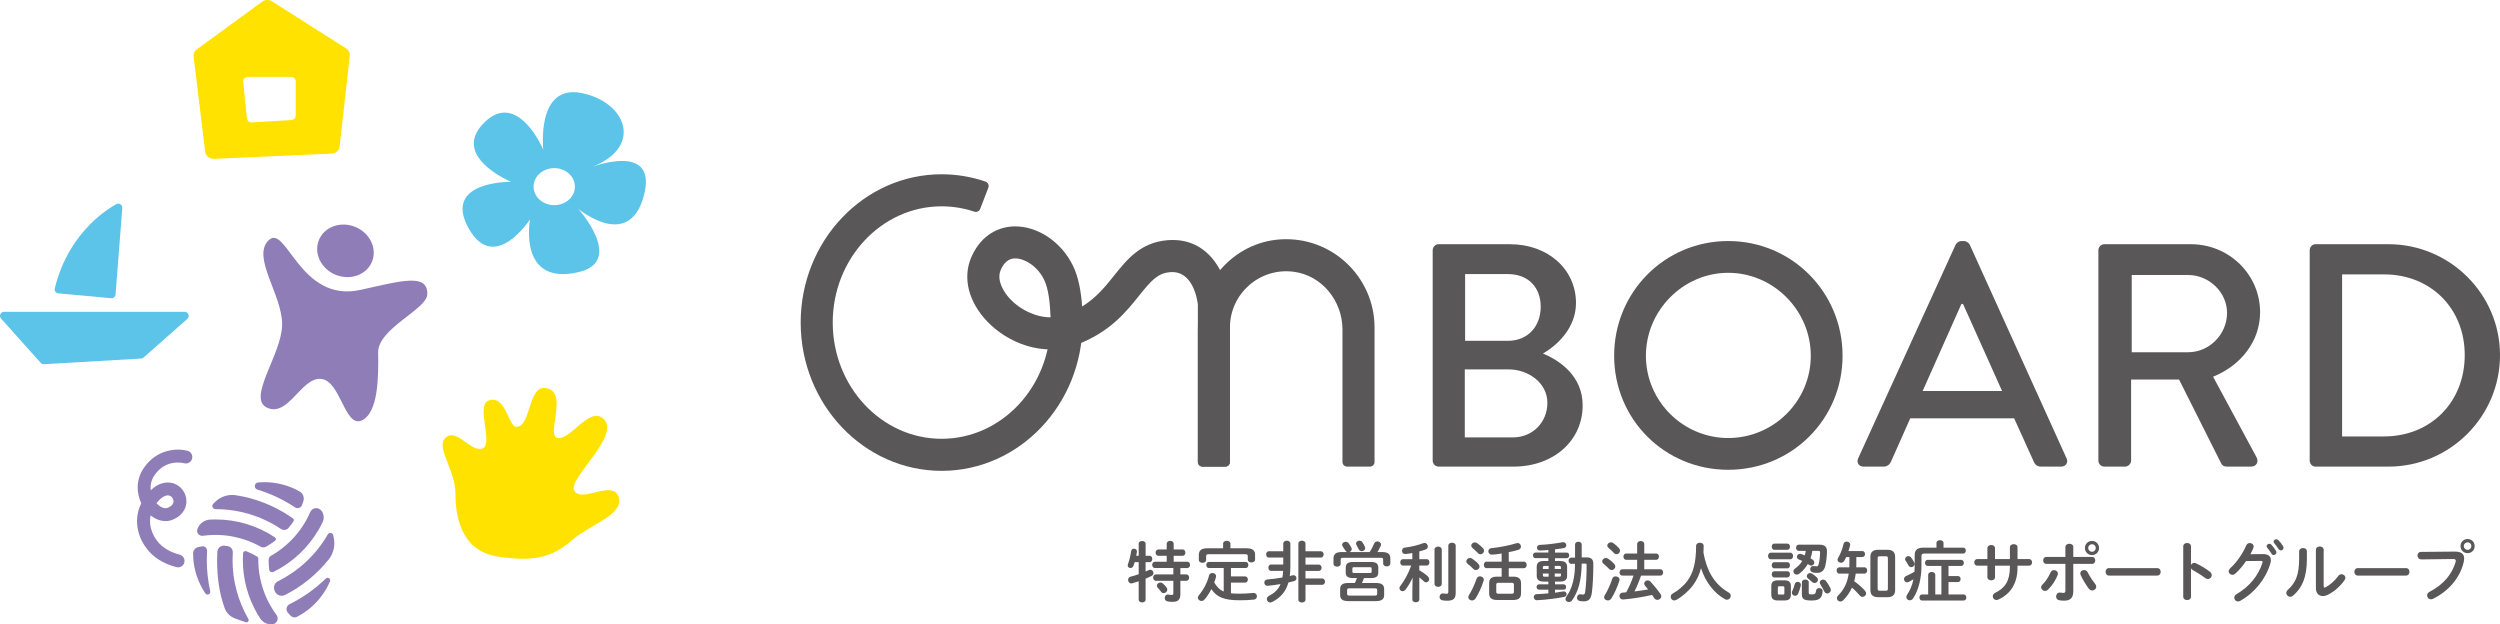 <?xml version="1.0" encoding="UTF-8"?>
<svg id="_レイヤー_2" data-name="レイヤー 2" xmlns="http://www.w3.org/2000/svg" viewBox="0 0 266.185 66.476">
  <defs>
    <style>
      .cls-1 {
        fill: #ffe200;
      }

      .cls-1, .cls-2, .cls-3, .cls-4 {
        stroke-width: 0px;
      }

      .cls-2 {
        fill: #595757;
      }

      .cls-3 {
        fill: #5cc4e8;
      }

      .cls-4 {
        fill: #8f7db8;
      }
    </style>
  </defs>
  <g id="_レイヤー_1-2" data-name="レイヤー 1">
    <g>
      <g>
        <path class="cls-2" d="M122.416,59.178c.183,0,.273.168.273.336s-.091.336-.273.336h-.441v1.002c.119-.05.231-.099.33-.147.062-.028.118-.042.168-.042.203,0,.343.175.343.357,0,.112-.056.224-.196.301-.196.099-.413.196-.645.294v2.234c0,.196-.182.294-.364.294-.188,0-.371-.098-.371-.294v-1.954c-.252.084-.49.154-.693.21-.034.008-.069.015-.098.015-.21,0-.336-.189-.336-.378,0-.147.077-.288.259-.337.267-.069.567-.161.868-.266v-1.289h-.42c-.042.141-.091.273-.133.386-.07.175-.196.245-.315.245-.161,0-.301-.112-.301-.28,0-.035.007-.077.021-.119.154-.379.287-.967.351-1.415.021-.168.161-.245.301-.245.154,0,.309.098.309.287v.035c-.015.14-.042.287-.07.435h.259v-1.289c0-.196.183-.287.371-.287.183,0,.364.091.364.287v1.289h.441ZM126.408,59.808c.203,0,.302.168.302.336s-.099.337-.302.337h-.729v.679h.631c.203,0,.301.168.301.344,0,.168-.098.336-.301.336h-.631v1.422c0,.603-.272.819-.819.819-.21,0-.392-.014-.574-.056-.182-.042-.273-.196-.273-.351,0-.189.119-.371.33-.371.027,0,.049,0,.076.007.105.021.203.035.329.035.134,0,.183-.042.183-.175v-1.331h-1.849c-.196,0-.302-.168-.302-.344,0-.168.105-.336.302-.336h1.849v-.679h-1.954c-.196,0-.301-.169-.301-.337s.104-.336.301-.336h1.247v-.63h-.883c-.196,0-.301-.169-.301-.337s.104-.336.301-.336h.883v-.596c0-.217.188-.321.371-.321.188,0,.371.104.371.321v.596h.945c.203,0,.301.168.301.336s-.098.337-.301.337h-.945v.63h1.442ZM124.216,62.574c.05.07.07.14.07.21,0,.203-.188.371-.385.371-.099,0-.196-.042-.273-.146-.119-.161-.225-.287-.357-.428-.062-.07-.091-.146-.091-.224,0-.176.168-.337.371-.337.084,0,.175.035.259.105.147.133.288.273.406.448Z"/>
        <path class="cls-2" d="M131.063,63.17c.26.027.554.042.89.042.455,0,.987-.028,1.464-.077h.056c.238,0,.357.175.357.356,0,.161-.105.33-.315.351-.49.056-.987.07-1.548.07-1.59,0-2.402-.309-2.99-1.184-.203.406-.448.791-.729,1.106-.098.112-.21.154-.322.154-.203,0-.385-.154-.385-.351,0-.077.027-.161.098-.245.504-.603.903-1.352,1.1-2.129.042-.175.189-.252.344-.252.203,0,.398.126.398.336,0,.021,0,.049-.007.077-.049.196-.112.392-.188.588.237.428.546.777,1.008.967v-2.5h-1.59c-.175,0-.266-.161-.266-.322s.091-.322.266-.322h3.943c.182,0,.267.161.267.322s-.085.322-.267.322h-1.583v.896h1.513c.189,0,.287.161.287.329,0,.161-.098.329-.287.329h-1.513v1.135ZM130.23,57.875c0-.196.196-.295.392-.295.189,0,.386.099.386.295v.504h1.716c.658,0,.91.231.91.722v.483c0,.203-.196.301-.385.301-.196,0-.393-.098-.393-.301v-.364c0-.147-.062-.211-.259-.211h-3.915c-.196,0-.26.063-.26.211v.398c0,.203-.195.309-.385.309-.196,0-.393-.105-.393-.309v-.518c0-.49.252-.722.911-.722h1.674v-.504Z"/>
        <path class="cls-2" d="M137.389,60.333c0,.364-.021.693-.062.994.104-.021.203-.042.294-.069.035-.008.07-.015.105-.015.188,0,.314.161.314.322,0,.133-.077.26-.259.309-.175.049-.378.098-.596.146-.294,1.03-.889,1.646-1.729,2.073-.07.035-.141.057-.21.057-.21,0-.364-.183-.364-.371,0-.119.07-.245.224-.33.589-.308.995-.672,1.24-1.26-.483.084-.967.146-1.366.182h-.035c-.217,0-.329-.161-.329-.336,0-.161.105-.322.329-.337.463-.034,1.044-.111,1.598-.21.034-.23.069-.469.076-.707h-1.288c-.189,0-.28-.168-.28-.336s.091-.337.28-.337h1.303v-.742h-1.541c-.189,0-.28-.168-.28-.336s.091-.336.28-.336h1.541v-.812c0-.21.188-.315.378-.315s.378.105.378.315v2.451ZM140.407,60.116c.203,0,.309.168.309.336s-.105.336-.309.336h-1.407v.806h1.771c.203,0,.309.168.309.336s-.105.336-.309.336h-1.771v1.583c0,.203-.189.302-.378.302-.189,0-.379-.099-.379-.302v-5.974c0-.203.189-.309.379-.309.188,0,.378.105.378.309v.819h1.625c.203,0,.308.168.308.336s-.104.336-.308.336h-1.625v.75h1.407Z"/>
        <path class="cls-2" d="M145.842,58.779c.175-.287.329-.567.477-.918.07-.153.203-.217.336-.217.196,0,.386.133.386.336,0,.042-.008.099-.035.154-.105.238-.225.448-.344.645h.497c.631,0,.876.224.876.7v.519c0,.203-.189.308-.378.308-.189,0-.386-.104-.386-.308v-.393c0-.175-.049-.217-.28-.217h-3.964c-.231,0-.28.042-.28.217v.428c0,.195-.188.301-.378.301-.196,0-.386-.105-.386-.301v-.554c0-.477.245-.7.876-.7h.567c-.07-.028-.141-.084-.189-.175-.062-.112-.168-.28-.28-.435-.042-.057-.056-.112-.056-.168,0-.176.182-.315.378-.315.105,0,.225.042.302.147.119.146.217.308.294.462.035.063.049.119.049.168,0,.154-.112.267-.245.315h2.164ZM144.091,61.552c-.581,0-.806-.183-.806-.596v-.518c0-.414.225-.603.806-.603h1.856c.581,0,.805.188.805.603v.518c0,.413-.224.596-.805.596h-.722c-.063.175-.126.35-.21.519h1.464c.658,0,.896.21.896.658v.616c0,.448-.238.658-.896.658h-2.893c-.658,0-.896-.21-.896-.658v-.616c0-.448.238-.658.896-.658h.679c.077-.169.147-.344.218-.519h-.393ZM146.367,63.415c.21,0,.267-.05.267-.189v-.399c0-.14-.057-.182-.267-.182h-2.676c-.203,0-.259.042-.259.182v.399c0,.175.112.189.259.189h2.676ZM145.821,61.013c.133,0,.224-.008.224-.161v-.302c0-.126-.042-.161-.224-.161h-1.604c-.182,0-.224.035-.224.161v.302c0,.126.042.161.224.161h1.604ZM145.323,58.204c.028.056.035.111.035.161,0,.195-.182.322-.364.322-.133,0-.259-.063-.329-.211-.062-.14-.14-.294-.224-.434-.042-.063-.057-.119-.057-.176,0-.175.176-.301.357-.301.119,0,.245.049.322.175.098.147.189.315.259.463Z"/>
        <path class="cls-2" d="M150.406,61.503c-.217.476-.47.91-.75,1.268-.098.126-.217.175-.321.175-.176,0-.33-.14-.33-.322,0-.07.021-.146.085-.224.455-.582.854-1.324,1.169-2.186h-.89c-.188,0-.279-.168-.279-.336s.091-.336.272-.336h1.016v-.659c-.252.05-.504.084-.742.105h-.035c-.21,0-.322-.168-.322-.343,0-.161.091-.315.287-.337.645-.077,1.38-.245,1.961-.469.057-.021.105-.028.154-.028.21,0,.344.189.344.378,0,.126-.07.26-.225.315-.21.077-.441.147-.68.21v.827h.799c.189,0,.28.168.28.336s-.091.336-.28.336h-.799v.512c.344.188.693.44.925.665.084.084.126.182.126.273,0,.182-.154.343-.329.343-.084,0-.175-.035-.259-.126-.134-.133-.302-.28-.463-.406v2.36c0,.196-.182.294-.371.294-.182,0-.371-.098-.371-.294v-.749l.028-1.583ZM152.738,58.512c0-.21.196-.314.386-.314.195,0,.385.104.385.314v3.656c0,.21-.189.315-.385.315-.189,0-.386-.105-.386-.315v-3.656ZM154.993,63.135c0,.581-.237.826-.882.826-.176,0-.379-.014-.532-.042-.21-.042-.302-.203-.302-.364,0-.189.119-.371.344-.371.021,0,.049.007.069.007.092.007.176.028.344.028.091,0,.175-.028.175-.218v-4.896c0-.217.196-.322.393-.322s.392.105.392.322v5.029Z"/>
        <path class="cls-2" d="M157.406,60.039c.091.098.126.196.126.287,0,.203-.189.371-.393.371-.091,0-.188-.035-.266-.119-.175-.182-.441-.42-.603-.546-.105-.084-.147-.176-.147-.267,0-.182.183-.357.393-.357.077,0,.161.028.245.084.21.141.477.357.645.547ZM157.574,61.363c.203,0,.413.141.413.357,0,.042-.007.084-.021.126-.203.645-.547,1.387-.854,1.87-.099.154-.245.217-.379.217-.21,0-.398-.146-.398-.35,0-.07.021-.147.076-.231.302-.462.603-1.142.812-1.744.057-.168.203-.245.351-.245ZM157.89,58.359c.091.098.119.195.119.287,0,.203-.176.371-.371.371-.099,0-.196-.042-.28-.134-.189-.188-.406-.398-.567-.532-.099-.084-.141-.175-.141-.259,0-.183.176-.343.386-.343.077,0,.168.027.245.084.203.14.441.343.609.525ZM159.886,60.494h-1.604c-.195,0-.294-.175-.294-.351,0-.168.099-.343.294-.343h1.604v-.868c-.351.056-.708.119-1.064.119-.225,0-.351-.176-.351-.351,0-.161.098-.315.329-.336.812-.077,1.884-.28,2.661-.525.042-.015.084-.021.127-.021.21,0,.356.189.356.379,0,.14-.084.287-.294.35-.301.091-.645.175-1.009.245v1.009h1.618c.196,0,.294.175.294.351,0,.168-.098.343-.294.343h-1.618v.903h.477c.574,0,.833.21.833.715v1.058c0,.567-.35.714-.861.714h-1.674c-.574,0-.861-.21-.861-.714v-1.058c0-.505.259-.715.834-.715h.497v-.903ZM160.957,63.219c.161,0,.238-.057.238-.196v-.777c0-.141-.077-.196-.238-.196h-1.408c-.16,0-.237.056-.237.196v.777c0,.154.098.196.237.196h1.408Z"/>
        <path class="cls-2" d="M164.86,59.43h-1.38c-.168,0-.259-.147-.259-.302,0-.146.091-.294.259-.294h1.38v-.273c-.308.028-.609.05-.89.057-.21.007-.321-.147-.321-.302,0-.146.098-.294.308-.301.799-.028,1.674-.147,2.416-.28.021-.007.05-.007.07-.007.203,0,.329.168.329.329,0,.141-.084.273-.287.309-.294.049-.603.091-.917.126v.343h1.253c.176,0,.26.147.26.302,0,.146-.084.294-.26.294h-1.253v.301h.539c.525,0,.749.21.749.609v.974c0,.483-.322.609-.749.609h-.539v.294h.924c.176,0,.26.141.26.287,0,.141-.084.28-.26.28h-.924v.322c.294-.035.581-.084.868-.133.021-.007.049-.007.07-.007.188,0,.294.153.294.301,0,.126-.077.252-.252.287-.812.161-1.976.315-2.907.351-.217.007-.336-.168-.336-.337,0-.153.099-.301.309-.308.378-.015.812-.042,1.246-.084v-.393h-.994c-.168,0-.26-.14-.26-.287,0-.14.092-.28.26-.28h.994v-.294h-.49c-.525,0-.749-.21-.749-.609v-.974c0-.399.224-.609.749-.609h.49v-.301ZM164.888,60.585v-.329h-.435c-.133,0-.175.049-.175.154v.175h.609ZM164.888,61.398v-.329h-.609v.196c0,.119.07.133.175.133h.435ZM165.539,60.585h.658v-.175c0-.105-.042-.154-.175-.154h-.483v.329ZM166.023,61.398c.133,0,.175-.028.175-.133v-.196h-.658v.329h.483ZM168.41,60.011c-.027,1.758-.343,2.963-1.029,3.915-.091.126-.217.175-.336.175-.189,0-.364-.133-.364-.321,0-.07.028-.154.091-.245.133-.196.26-.393.364-.603.309-.631.462-1.338.525-2.038.028-.287.028-.574.035-.869l-.386.008c-.195.007-.294-.169-.294-.337,0-.161.091-.322.273-.322l.413-.007v-1.38c0-.21.175-.308.357-.308.175,0,.35.098.35.308v1.366l.463-.007h.042c.588,0,.735.272.735.729,0,1.261-.063,2.29-.154,3.004-.091.715-.364.946-.833.946-.161,0-.295-.008-.456-.035-.21-.042-.294-.189-.294-.344,0-.182.126-.371.322-.371.021,0,.049,0,.07.007.091.015.175.021.252.021.133,0,.189-.049.225-.302.104-.693.153-1.716.153-2.836,0-.119-.035-.161-.168-.161l-.357.007Z"/>
        <path class="cls-2" d="M171.87,60.039c.084.098.119.188.119.28,0,.21-.189.378-.393.378-.091,0-.188-.035-.266-.119-.176-.189-.435-.42-.589-.546-.104-.084-.146-.176-.146-.267,0-.189.182-.351.392-.351.077,0,.161.021.245.077.21.141.47.357.638.547ZM172.025,61.369c.203,0,.413.134.413.357,0,.035-.007.077-.021.119-.203.645-.539,1.387-.848,1.87-.098.154-.237.217-.378.217-.203,0-.392-.14-.392-.343,0-.07.021-.147.076-.231.295-.462.596-1.142.792-1.744.056-.175.203-.245.357-.245ZM172.374,58.359c.084.091.119.188.119.279,0,.203-.182.371-.378.371-.091,0-.189-.042-.273-.133-.188-.188-.399-.399-.567-.532-.098-.084-.14-.175-.14-.259,0-.183.182-.344.392-.344.077,0,.169.028.245.084.203.141.435.351.603.533ZM176.331,58.933c.203,0,.302.168.302.336s-.099.336-.302.336h-1.261v1.009h1.709c.203,0,.302.168.302.336s-.099.336-.302.336h-2.045c-.203.574-.427,1.142-.707,1.688.483-.063.974-.126,1.457-.21-.112-.141-.225-.28-.33-.406-.062-.077-.091-.154-.091-.225,0-.182.176-.336.371-.336.105,0,.211.042.309.14.322.344.749.869,1.064,1.324.056.077.077.154.077.23,0,.211-.203.379-.413.379-.126,0-.267-.063-.357-.21-.063-.099-.126-.203-.203-.315-1.051.238-2.108.399-3.054.483h-.049c-.252,0-.378-.189-.378-.371,0-.169.111-.344.336-.357.126-.007.252-.021.385-.035.134-.259.273-.525.393-.791.147-.322.273-.651.385-.988h-1.19c-.196,0-.301-.168-.301-.336s.104-.336.301-.336h1.576v-1.009h-1.163c-.195,0-.301-.168-.301-.336s.105-.336.301-.336h1.163v-.995c0-.224.189-.336.378-.336.189,0,.378.112.378.336v.995h1.261Z"/>
        <path class="cls-2" d="M184.043,63.078c.168.092.238.231.238.364,0,.21-.176.413-.406.413-.063,0-.141-.014-.211-.056-1.162-.645-2.087-1.842-2.549-3.306-.168.68-.455,1.281-.854,1.821-.448.602-1.121,1.19-1.758,1.548-.084.049-.168.069-.245.069-.225,0-.371-.188-.371-.385,0-.133.062-.26.21-.344.561-.314,1.148-.791,1.562-1.352.603-.819.932-1.877.932-3.726,0-.225.203-.336.406-.336.196,0,.399.111.399.336,0,.259-.007.504-.021.735.322,1.771,1.064,3.306,2.669,4.216Z"/>
        <path class="cls-2" d="M188.533,59.549c-.182,0-.28-.176-.28-.351s.099-.35.28-.35h2.095c.188,0,.287.175.287.35s-.099.351-.287.351h-2.095ZM189.297,63.933c-.525,0-.7-.21-.7-.637v-.869c0-.427.175-.637.7-.637h.693c.519,0,.693.21.693.637v.869c0,.483-.224.637-.693.637h-.693ZM188.912,58.54c-.176,0-.267-.168-.267-.329,0-.168.091-.329.267-.329h1.4c.182,0,.273.161.273.329,0,.161-.092.329-.273.329h-1.4ZM188.912,60.515c-.176,0-.267-.168-.267-.329,0-.168.091-.329.267-.329h1.4c.182,0,.273.161.273.329,0,.161-.092.329-.273.329h-1.4ZM188.912,61.482c-.176,0-.267-.168-.267-.329,0-.168.091-.329.267-.329h1.4c.182,0,.273.161.273.329,0,.161-.092.329-.273.329h-1.4ZM189.843,63.303c.112,0,.147-.035.147-.154v-.567c0-.119-.035-.161-.147-.161h-.406c-.111,0-.146.042-.146.161v.567c0,.112.035.154.146.154h.406ZM191.461,63.198c-.07.168-.203.238-.336.238-.168,0-.336-.126-.336-.329,0-.056.014-.126.049-.196.112-.23.182-.441.252-.714.042-.168.182-.245.322-.245.168,0,.336.119.336.314,0,.035-.007.063-.014.099-.077.315-.154.546-.273.833ZM192.967,58.653c-.035.272-.105.539-.196.791.077.049.147.091.21.133.141.092.196.211.196.322,0,.176-.14.322-.329.322-.07,0-.154-.021-.231-.077-.042-.027-.084-.062-.133-.091-.245.42-.567.784-.938,1.051-.077.056-.161.077-.231.077-.203,0-.363-.161-.363-.344,0-.104.049-.217.182-.308.309-.21.567-.483.757-.806-.119-.056-.238-.105-.364-.154-.141-.056-.203-.168-.203-.28,0-.161.126-.322.329-.322.042,0,.084.008.133.021.112.035.238.091.371.147.049-.161.091-.322.112-.483h-.757c-.182,0-.28-.168-.28-.329,0-.168.099-.329.28-.329h2.221c.561,0,.798.259.791.7-.014.645-.084,1.169-.182,1.568-.126.519-.435.735-.869.735-.14,0-.294-.014-.44-.042-.203-.042-.295-.196-.295-.343,0-.175.119-.344.329-.344.028,0,.057,0,.085.008.084.014.175.027.252.027.111,0,.182-.049.224-.203.099-.336.154-.805.161-1.274,0-.133-.035-.175-.21-.175h-.609ZM191.854,62.007c0-.203.182-.301.364-.301.182,0,.364.098.364.301v1.128c0,.126.076.153.314.153.329,0,.428-.056.47-.405.021-.183.175-.267.336-.267.175,0,.357.105.357.301,0,.218-.057.532-.203.708-.168.196-.386.314-.967.314-.868,0-1.036-.175-1.036-.7v-1.232ZM193.422,61.453c.099.092.141.189.141.28,0,.189-.168.344-.357.344-.091,0-.183-.035-.273-.119-.154-.147-.252-.225-.42-.357-.099-.077-.133-.168-.133-.259,0-.168.146-.329.336-.329.077,0,.154.021.238.077.168.111.301.21.469.363ZM194.886,62.616c.035.07.049.133.049.196,0,.217-.188.378-.378.378-.133,0-.259-.077-.336-.245-.112-.259-.267-.519-.406-.735-.042-.063-.057-.119-.057-.182,0-.176.161-.315.351-.315.112,0,.231.049.329.175.161.203.322.477.448.729Z"/>
        <path class="cls-2" d="M198.287,58.673c.189,0,.288.161.288.315,0,.161-.099.322-.288.322h-.637v.749c0,.112-.007.231-.007.344h.875c.189,0,.287.168.287.336s-.098.336-.287.336h-.932c-.035.28-.091.554-.161.819.413.273.876.687,1.156,1.016.077.091.111.183.111.273,0,.203-.182.371-.378.371-.104,0-.21-.049-.301-.154-.203-.245-.532-.588-.827-.833-.23.511-.539.952-.924,1.338-.099.098-.203.14-.309.14-.203,0-.371-.161-.371-.357,0-.091.042-.196.141-.294.595-.581.966-1.316,1.12-2.318h-1.009c-.182,0-.28-.168-.28-.336s.099-.336.28-.336h1.072c0-.134.007-.273.007-.406v-.687h-.344c-.062.146-.133.287-.21.413-.084.14-.217.196-.336.196-.189,0-.371-.133-.371-.322,0-.063.014-.126.056-.189.245-.406.463-.952.581-1.491.043-.176.183-.253.337-.253.182,0,.371.119.371.33,0,.027-.007.062-.014.098-.043.189-.099.385-.169.581h1.471ZM199.947,63.583c-.546,0-.798-.273-.798-.75v-3.544c0-.476.252-.749.798-.749h1.037c.553,0,.798.273.798.749v3.544c0,.525-.287.75-.798.75h-1.037ZM200.802,62.897c.147,0,.21-.049.21-.21v-3.25c0-.161-.062-.21-.21-.21h-.672c-.141,0-.21.049-.21.21v3.25c0,.146.062.21.21.21h.672Z"/>
        <path class="cls-2" d="M206.184,57.805c0-.196.188-.287.378-.287.182,0,.371.091.371.287v.504h2.108c.182,0,.266.154.266.315,0,.154-.084.315-.266.315h-4.111c-.267,0-.344.069-.344.272v1.016c0,1.408-.329,2.634-.889,3.481-.099.146-.231.21-.351.21-.196,0-.371-.154-.371-.351,0-.077.021-.153.077-.237.322-.47.546-1.002.679-1.646-.161.099-.314.183-.482.267-.07.035-.134.049-.189.049-.196,0-.336-.168-.336-.344,0-.126.069-.252.238-.329.308-.133.602-.287.882-.455.015-.224.021-.441.021-.665v-1.079c0-.567.259-.819.966-.819h1.353v-.504ZM203.816,59.899c.028.057.035.105.035.154,0,.189-.175.336-.356.336-.112,0-.218-.056-.287-.182-.085-.161-.196-.336-.309-.505-.042-.062-.056-.118-.056-.175,0-.175.168-.315.35-.315.105,0,.21.043.287.147.134.168.245.357.336.539ZM207.465,61.335h1.009c.188,0,.28.16.28.321s-.092.322-.28.322h-1.009v1.317h1.625c.182,0,.273.161.273.322s-.092.321-.273.321h-4.447c-.183,0-.273-.16-.273-.321s.091-.322.273-.322h.658v-2.088c0-.203.189-.308.378-.308.189,0,.378.104.378.308v2.088h.651v-3.04h-1.471c-.182,0-.272-.161-.272-.322s.091-.322.272-.322h3.586c.183,0,.273.161.273.322s-.091.322-.273.322h-1.358v1.079Z"/>
        <path class="cls-2" d="M212.418,61.447c0,.231-.203.344-.406.344s-.406-.112-.406-.344v-1.219h-1.078c-.21,0-.322-.175-.322-.35,0-.176.112-.351.322-.351h1.078v-1.148c0-.238.203-.351.406-.351s.406.112.406.351v1.148h1.583v-1.246c0-.231.203-.344.406-.344s.406.112.406.344v1.246h1.226c.218,0,.322.175.322.351,0,.175-.104.35-.322.35h-1.226v.218c0,1.701-.777,2.822-2.052,3.396-.063.028-.126.042-.189.042-.23,0-.392-.189-.392-.393,0-.14.069-.279.259-.371,1.036-.497,1.562-1.274,1.562-2.731v-.161h-1.583v1.219Z"/>
        <path class="cls-2" d="M218.704,60.704c.203,0,.406.147.406.378,0,.057-.007.112-.034.176-.225.553-.575,1.085-1.002,1.513-.105.104-.225.146-.329.146-.225,0-.413-.175-.413-.378,0-.104.042-.21.146-.308.351-.344.638-.792.848-1.275.077-.175.225-.252.378-.252ZM220.75,62.974c0,.707-.351.98-.96.98-.161,0-.343-.007-.539-.042-.225-.042-.329-.218-.329-.399,0-.21.14-.42.392-.42.021,0,.05,0,.077.007.134.021.218.028.302.028.153,0,.217-.05.217-.253v-2.836h-2.031c-.224,0-.336-.189-.336-.371,0-.189.112-.371.336-.371h2.031v-1.044c0-.238.217-.357.428-.357s.413.112.413.344v1.058h2.003c.224,0,.336.182.336.371,0,.182-.112.371-.336.371h-2.003v2.935ZM223.061,62.14c.092.112.134.225.134.322,0,.231-.203.406-.421.406-.133,0-.28-.062-.392-.217-.273-.364-.645-.974-.841-1.415-.028-.062-.042-.126-.042-.182,0-.225.196-.357.399-.357.154,0,.301.07.385.238.176.357.512.882.777,1.204ZM223.495,58.344c0,.428-.329.757-.749.757-.428,0-.757-.329-.757-.757,0-.42.329-.749.757-.749.42,0,.749.329.749.749ZM223.145,58.344c0-.224-.175-.399-.398-.399s-.406.176-.406.399.182.406.406.406.398-.182.398-.406Z"/>
        <path class="cls-2" d="M229.679,60.488c.252,0,.378.196.378.399,0,.195-.126.398-.378.398h-5.113c-.252,0-.378-.203-.378-.398,0-.203.126-.399.378-.399h5.113Z"/>
        <path class="cls-2" d="M233.284,60.152c.07-.127.196-.218.344-.218.062,0,.119.015.182.042.435.196,1.044.554,1.485.896.14.105.195.238.195.364,0,.225-.175.413-.398.413-.092,0-.196-.027-.295-.104-.406-.309-1.001-.673-1.31-.841-.098-.056-.161-.119-.203-.196v3.019c0,.245-.203.364-.413.364-.203,0-.413-.119-.413-.364v-5.344c0-.245.21-.371.413-.371.21,0,.413.126.413.371v1.969Z"/>
        <path class="cls-2" d="M240.915,58.995c.581-.007.875.225.875.645,0,.112-.021.238-.062.371-.483,1.632-1.681,3.117-3.208,3.964-.084.05-.161.063-.23.063-.231,0-.399-.189-.399-.399,0-.133.077-.28.245-.378,1.394-.819,2.325-1.996,2.752-3.327.015-.035.021-.07.021-.098,0-.077-.057-.112-.189-.112l-1.568.014c-.344.505-.743.974-1.142,1.331-.105.098-.218.133-.322.133-.21,0-.393-.161-.393-.371,0-.104.057-.224.175-.336.666-.603,1.324-1.548,1.688-2.409.077-.183.231-.267.385-.267.21,0,.413.147.413.371,0,.05-.014.105-.034.161-.092.218-.196.435-.315.658l1.31-.014ZM241.335,58.156c0-.141.141-.26.295-.26.069,0,.146.028.21.099.175.188.364.434.49.658.035.056.049.111.049.168,0,.161-.141.28-.287.28-.091,0-.175-.049-.238-.154-.14-.245-.315-.462-.462-.638-.042-.049-.057-.104-.057-.153ZM242.078,57.664c0-.14.14-.245.287-.245.076,0,.161.028.23.099.168.175.357.406.483.623.042.07.063.133.063.189,0,.161-.134.273-.28.273-.091,0-.189-.05-.26-.154-.14-.218-.314-.448-.462-.631-.042-.049-.062-.104-.062-.154Z"/>
        <path class="cls-2" d="M244.798,58.715c0-.238.21-.364.42-.364.203,0,.406.119.406.364v.792c0,1.933-.497,3.081-1.464,3.908-.104.091-.21.126-.314.126-.225,0-.413-.189-.413-.406,0-.112.049-.231.168-.337.833-.749,1.197-1.61,1.197-3.319v-.764ZM247.41,62.4c0,.104.028.161.099.161.034,0,.084-.021.14-.05.435-.237.967-.686,1.316-1.184.099-.133.225-.188.344-.188.21,0,.413.161.413.378,0,.077-.028.161-.084.245-.435.63-1.044,1.177-1.716,1.534-.218.111-.421.168-.603.168-.428,0-.735-.302-.735-.819v-4.104c0-.238.21-.357.413-.357.21,0,.413.119.413.357v3.859Z"/>
        <path class="cls-2" d="M256.168,60.488c.253,0,.379.196.379.399,0,.195-.126.398-.379.398h-5.112c-.252,0-.378-.203-.378-.398,0-.203.126-.399.378-.399h5.112Z"/>
        <path class="cls-2" d="M261.344,58.73c.735-.008,1.022.259,1.022.728,0,.119-.014.253-.049.399-.385,1.66-1.604,3.089-3.257,3.895-.084.042-.161.056-.23.056-.238,0-.406-.196-.406-.413,0-.133.069-.28.245-.371,1.548-.806,2.423-1.926,2.787-3.18.014-.056.021-.098.021-.141,0-.133-.092-.182-.295-.182l-3.375.042c-.267,0-.406-.21-.406-.413,0-.189.126-.386.371-.386l3.571-.034ZM263.487,58.141c0,.428-.329.757-.749.757-.428,0-.757-.329-.757-.757,0-.42.329-.749.757-.749.42,0,.749.329.749.749ZM262.332,58.141c0,.225.182.406.406.406s.398-.182.398-.406-.175-.399-.398-.399-.406.176-.406.399Z"/>
      </g>
      <g>
        <g>
          <path class="cls-2" d="M152.545,26.645c0-.338.271-.643.643-.643h7.577c4.094,0,7.037,2.707,7.037,6.259,0,2.604-1.929,4.465-3.519,5.379,1.793.744,4.228,2.401,4.228,5.514,0,3.788-3.112,6.528-7.374,6.528h-7.95c-.372,0-.643-.304-.643-.643v-22.394ZM161.103,46.57c2.064,0,3.654-1.59,3.654-3.687,0-2.064-1.962-3.553-4.16-3.553h-4.635v7.24h5.142ZM160.562,36.286c2.165,0,3.484-1.59,3.484-3.619,0-2.064-1.319-3.484-3.484-3.484h-4.566v7.104h4.566Z"/>
          <path class="cls-2" d="M184.008,25.664c6.766,0,12.178,5.446,12.178,12.212s-5.412,12.144-12.178,12.144-12.144-5.379-12.144-12.144,5.379-12.212,12.144-12.212ZM184.008,46.638c4.838,0,8.795-3.924,8.795-8.762,0-4.803-3.958-8.829-8.795-8.829-4.803,0-8.762,4.025-8.762,8.829,0,4.838,3.959,8.762,8.762,8.762Z"/>
          <path class="cls-2" d="M197.846,48.803l10.385-22.767c.101-.203.406-.372.575-.372h.338c.169,0,.473.17.575.372l10.317,22.767c.203.44-.068.879-.575.879h-2.131c-.407,0-.643-.203-.778-.507l-2.097-4.635h-11.062c-.676,1.556-1.387,3.078-2.063,4.635-.102.236-.372.507-.778.507h-2.132c-.507,0-.778-.439-.574-.879ZM213.17,41.631l-4.16-9.27h-.17l-4.127,9.27h8.457Z"/>
          <path class="cls-2" d="M223.423,26.645c0-.338.271-.643.643-.643h9.201c4.06,0,7.374,3.214,7.374,7.24,0,3.112-2.063,5.683-5.006,6.867l4.635,8.592c.236.44,0,.981-.575.981h-2.638c-.271,0-.473-.169-.541-.304l-4.5-8.965h-5.108v8.626c0,.339-.305.643-.643.643h-2.198c-.372,0-.643-.304-.643-.643v-22.394ZM232.996,37.504c2.198,0,4.127-1.861,4.127-4.195,0-2.199-1.929-4.026-4.127-4.026h-6.022v8.221h6.022Z"/>
          <path class="cls-2" d="M245.922,26.645c0-.338.271-.643.609-.643h7.781c6.528,0,11.874,5.311,11.874,11.806,0,6.563-5.345,11.874-11.874,11.874h-7.781c-.338,0-.609-.304-.609-.643v-22.394ZM253.838,46.468c4.972,0,8.592-3.653,8.592-8.66,0-4.973-3.62-8.592-8.592-8.592h-4.465v17.253h4.465Z"/>
        </g>
        <path class="cls-2" d="M130.46,49.682h-2.425c-.273,0-.494-.221-.494-.494v-16.765c-.07-.594-.547-3.627-2.938-3.446-1.346.111-2.025.889-3.314,2.497-1.406,1.755-3.157,3.94-6.727,5.251-3.616,1.326-7.347-.296-9.445-2.494-1.988-2.082-2.632-4.619-1.721-6.786.87-2.068,2.537-3.285,4.577-3.341,2.478-.051,5.022,1.618,6.275,4.197.6,1.234.859,2.775.972,4.334,1.518-.939,2.474-2.132,3.405-3.296,1.39-1.734,2.826-3.528,5.698-3.765,4.704-.371,6.396,4.145,6.625,6.598l.008.158v16.858c0,.273-.221.494-.494.494ZM108.111,27.516c-.015,0-.031,0-.047,0-.249.007-1.008.028-1.522,1.252-.433,1.031.255,2.279,1.043,3.105.986,1.032,2.604,1.913,4.274,1.913h0c-.056-1.512-.218-3.036-.684-3.994-.723-1.489-2.107-2.276-3.065-2.276Z"/>
        <path class="cls-2" d="M145.857,49.682h-2.425c-.273,0-.494-.221-.494-.494v-14.104c0-3.045-2.182-5.762-5.202-6.151-3.654-.47-6.781,2.377-6.781,5.94v14.315c0,.273-.221.494-.494.494h-2.425c-.273,0-.494-.221-.494-.494v-13.983c0-5.004,3.768-9.381,8.761-9.715,5.476-.367,10.05,3.984,10.05,9.383v14.315c0,.273-.221.494-.494.494Z"/>
        <path class="cls-2" d="M100.259,50.133c-8.274,0-15.007-7.083-15.007-15.789s6.732-15.789,15.007-15.789c1.601,0,3.172.263,4.677.782.264.091.396.39.296.65l-.873,2.265c-.096.248-.368.367-.62.283-1.121-.376-2.291-.567-3.481-.567-6.392,0-11.593,5.552-11.593,12.376s5.201,12.376,11.593,12.376,11.593-5.552,11.593-12.376h3.414c0,8.707-6.732,15.789-15.007,15.789Z"/>
      </g>
      <g>
        <path class="cls-1" d="M48.491,52.572c0-2.569-2.122-4.918-1.08-5.943,1.175-1.156,2.741,1.587,3.962,1.119,1.222-.468-.806-4.662.707-5.125,1.789-.547,2.041,2.787,2.886,2.816,1.575.054,1.236-4.401,3.127-4.125,2.527.369.006,5.005,1.257,5.312,1.282.315,3.259-3.133,4.705-2.182,2.486,1.636-3.696,6.515-2.908,7.815.788,1.3,3.961-1.134,4.682.546.825,1.921-3,3.049-4.799,4.614-2.125,1.848-3.969,2.464-8.048,1.836-4.079-.628-4.491-4.645-4.491-6.685Z"/>
        <path class="cls-1" d="M36.858,5.159L28.966.144c-.322-.203-.746-.191-1.05.032l-6.966,5.084c-.243.177-.37.46-.336.746l1.233,10.169c.051.421.434.736.884.736.015,0,.029,0,.043,0l12.545-.557c.439-.019.797-.335.843-.743l1.08-9.681c.033-.303-.114-.599-.384-.771ZM31.486,12.313c0,.248-.206.453-.471.469l-4.188.252c-.272.016-.508-.171-.534-.424l-.404-3.91c-.028-.276.204-.515.501-.515h4.592c.278,0,.504.21.504.47v3.658Z"/>
        <g>
          <ellipse class="cls-4" cx="36.782" cy="26.708" rx="2.755" ry="3.052" transform="translate(-1.71 50.887) rotate(-68.119)"/>
          <path class="cls-4" d="M38.394,30.863c4.466-.994,7.161-1.777,7.104.479-.04,1.591-5.283,3.639-5.235,6.196.048,2.557.026,6.465-1.771,7.236-1.798.771-2.223-4.251-4.317-4.432-2.094-.182-3.45,4.063-5.703,3.083s1.534-5.673,1.569-8.848c.035-3.175-3.3-7.222-1.426-9.006,1.874-1.785,3.315,6.731,9.779,5.293Z"/>
        </g>
        <g>
          <path class="cls-3" d="M20.063,33.477c-.064-.169-.226-.281-.407-.281H.435c-.172,0-.327.101-.397.258-.07.157-.041.34.073.467l4.229,4.715c.083.092.201.144.324.144.008,0,.017,0,.025,0l10.336-.605c.097-.006.189-.044.262-.108l4.656-4.11c.136-.12.183-.311.119-.48Z"/>
          <path class="cls-3" d="M6.214,31.236l5.617.517c.014.001.027.002.04.002.221,0,.41-.168.432-.392l.718-9.206c.017-.17-.068-.334-.216-.419-.148-.085-.332-.076-.471.025-.214.154-4.933,2.53-6.502,8.938-.03.123-.005.253.068.356.074.103.188.169.314.18Z"/>
        </g>
        <g>
          <g>
            <path class="cls-4" d="M35.478,56.983c-.063-.275-.431-.33-.573-.086l-.004.006c-1.238,2.147-3.068,3.865-5.284,4.97-.002.001-.004.002-.006.003-.367.181-.533.613-.381.993.012.029.024.059.036.088.172.414.659.596,1.062.399.008-.004.015-.007.023-.011,1.798-.895,3.367-2.201,4.629-3.752.517-.635.723-1.469.569-2.273-.022-.114-.045-.228-.07-.337Z"/>
            <path class="cls-4" d="M32.228,56.015c-.301.459-.642.892-1.018,1.295-.247.271-.514.527-.793.764-.481.415-1.002.782-1.556,1.096-.16.091-.26.261-.26.445,0,.001,0,.002,0,.003,0,.342.02.683.06,1.02.026.222.266.351.466.252h0c2.026-1.007,3.692-2.573,4.825-4.534.143-.249.277-.503.401-.762.186-.388.144-.848-.112-1.194-.004-.005-.008-.01-.012-.016-.321-.43-.983-.352-1.196.141-.077.178-.159.354-.247.526-.143.282-.296.556-.465.819-.031.047-.062.097-.095.144Z"/>
            <path class="cls-4" d="M32.149,53.79c.053-.137.103-.276.15-.416.133-.401-.034-.842-.402-1.049-.002-.001-.004-.002-.006-.003-1.141-.644-2.436-.985-3.747-.984-.218,0-.437.009-.655.028-.428.037-.492.639-.082.764,1.409.428,2.755,1.061,3.999,1.887.002.001.003.002.005.003.264.175.624.065.738-.23Z"/>
            <path class="cls-4" d="M29.89,56.302c.011.007.022.014.033.022.259.172.604.121.803-.118.187-.225.363-.459.527-.703.066-.098.042-.23-.054-.298-.131-.093-.264-.185-.399-.274-1.728-1.146-3.664-1.892-5.691-2.202-.783-.12-1.579.126-2.157.669-.085.08-.167.161-.248.244-.206.212-.056.569.24.569h0c2.477,0,4.882.724,6.946,2.092Z"/>
            <path class="cls-4" d="M25.002,57.172c.359.075.711.172,1.061.289.579.194,1.142.442,1.679.743.184.103.409.104.592,0,.334-.189.654-.401.959-.632.119-.09.113-.271-.011-.354h0c-1.885-1.251-4.074-1.911-6.339-1.911-.191,0-.381.005-.571.015-.608.031-1.138.422-1.347.994-.002.006-.004.012-.007.018-.138.38.179.768.579.713.217-.03.434-.053.651-.068.232-.018.464-.025.695-.025.141,0,.282.004.422.011.552.022,1.099.091,1.636.209Z"/>
            <path class="cls-4" d="M22.047,58.672s0-.004,0-.006c.02-.302-.246-.545-.545-.495-.131.022-.262.047-.393.076-.318.069-.549.347-.549.673,0,.005,0,.009,0,.014.002,1.287.327,2.589,1.019,3.787.091.157.186.31.286.458.178.264.588.086.519-.225-.242-1.087-.366-2.201-.366-3.325,0-.318.011-.636.029-.956Z"/>
            <path class="cls-4" d="M24.761,59.626c0-.261.009-.523.026-.784,0-.003,0-.007,0-.01.022-.336-.216-.634-.549-.684-.116-.017-.232-.033-.349-.045-.382-.042-.721.247-.746.631,0,.002,0,.005,0,.007-.018.296-.027.593-.027.889,0,1.753.207,3.486.802,5.114.183.501.574.898,1.071,1.089.383.148.841.316,1.193.419.202.059.373-.16.267-.342l-.003-.004c-1.108-1.918-1.686-4.076-1.686-6.277Z"/>
            <path class="cls-4" d="M28.776,64.451c-.07-.122-.135-.245-.198-.369-.252-.492-.461-1.002-.623-1.527-.112-.349-.201-.705-.271-1.066-.121-.614-.181-1.241-.181-1.872,0-.045,0-.089.001-.134.002-.092-.046-.178-.126-.224-.371-.218-.756-.407-1.153-.568-.159-.064-.335.047-.346.218h0c-.015.239-.022.479-.022.717,0,2.01.526,3.975,1.538,5.728.082.142.201.327.322.509.283.424.777.661,1.284.604.006,0,.013-.001.019-.002.474-.054.706-.605.421-.988-.104-.141-.205-.284-.301-.43-.13-.194-.252-.393-.366-.597Z"/>
            <path class="cls-4" d="M30.839,64.327s-.004.002-.006.003c-.338.169-.433.608-.189.898.092.109.186.216.284.321.178.192.462.244.694.124.109-.056.217-.115.324-.177,1.22-.704,2.165-1.691,2.811-2.833.14-.248.266-.505.378-.767.116-.273-.227-.507-.439-.301-1.129,1.098-2.426,2.02-3.855,2.73Z"/>
          </g>
          <path class="cls-4" d="M18.958,60.409c-.057,0-.116-.007-.174-.023-1.373-.358-2.462-1.037-3.148-1.962-.714-.853-1.595-2.826-.594-4.843-.511-1.078-.592-2.478.258-3.738,1.422-2.107,3.682-2.126,4.678-1.842.365.104.576.485.472.849-.104.364-.482.574-.845.473-.085-.023-1.957-.503-3.166,1.288-.35.518-.449,1.075-.387,1.592,1.101-1.067,2.106-.857,2.503-.709.76.284,1.279,1.025,1.294,1.844.015.866-.525,1.61-1.444,1.991-.762.317-1.64.135-2.366-.456-.316,1.46.626,2.637.68,2.703.652.877,1.671,1.286,2.415,1.481.367.096.587.471.491.838-.081.309-.359.514-.664.514ZM16.664,53.576c.307.347.788.662,1.213.486.39-.162.602-.41.597-.699-.004-.255-.17-.494-.402-.581-.336-.128-.776.078-1.21.559-.071.078-.137.157-.198.236Z"/>
        </g>
        <path class="cls-3" d="M63.092,17.754c5.429-2.151,3.6-6.921-1.215-7.855-4.815-.934-4.032,6.042-4.032,6.042,0,0-2.722-6.455-6.312-2.865-3.59,3.59,2.883,6.281,2.883,6.281,0,0-7.387-.12-4.494,4.994,2.733,4.832,6.514-.995,6.514-.995,0,0-1.338,7.1,5.135,5.625,5.028-1.146,0-6.747,0-6.747,0,0,5.373,4.501,6.965-1.335,1.593-5.837-5.445-3.144-5.445-3.144ZM59.012,21.842c-1.215,0-2.2-.883-2.2-1.971s.985-1.971,2.2-1.971,2.2.883,2.2,1.971-.985,1.971-2.2,1.971Z"/>
      </g>
    </g>
  </g>
</svg>